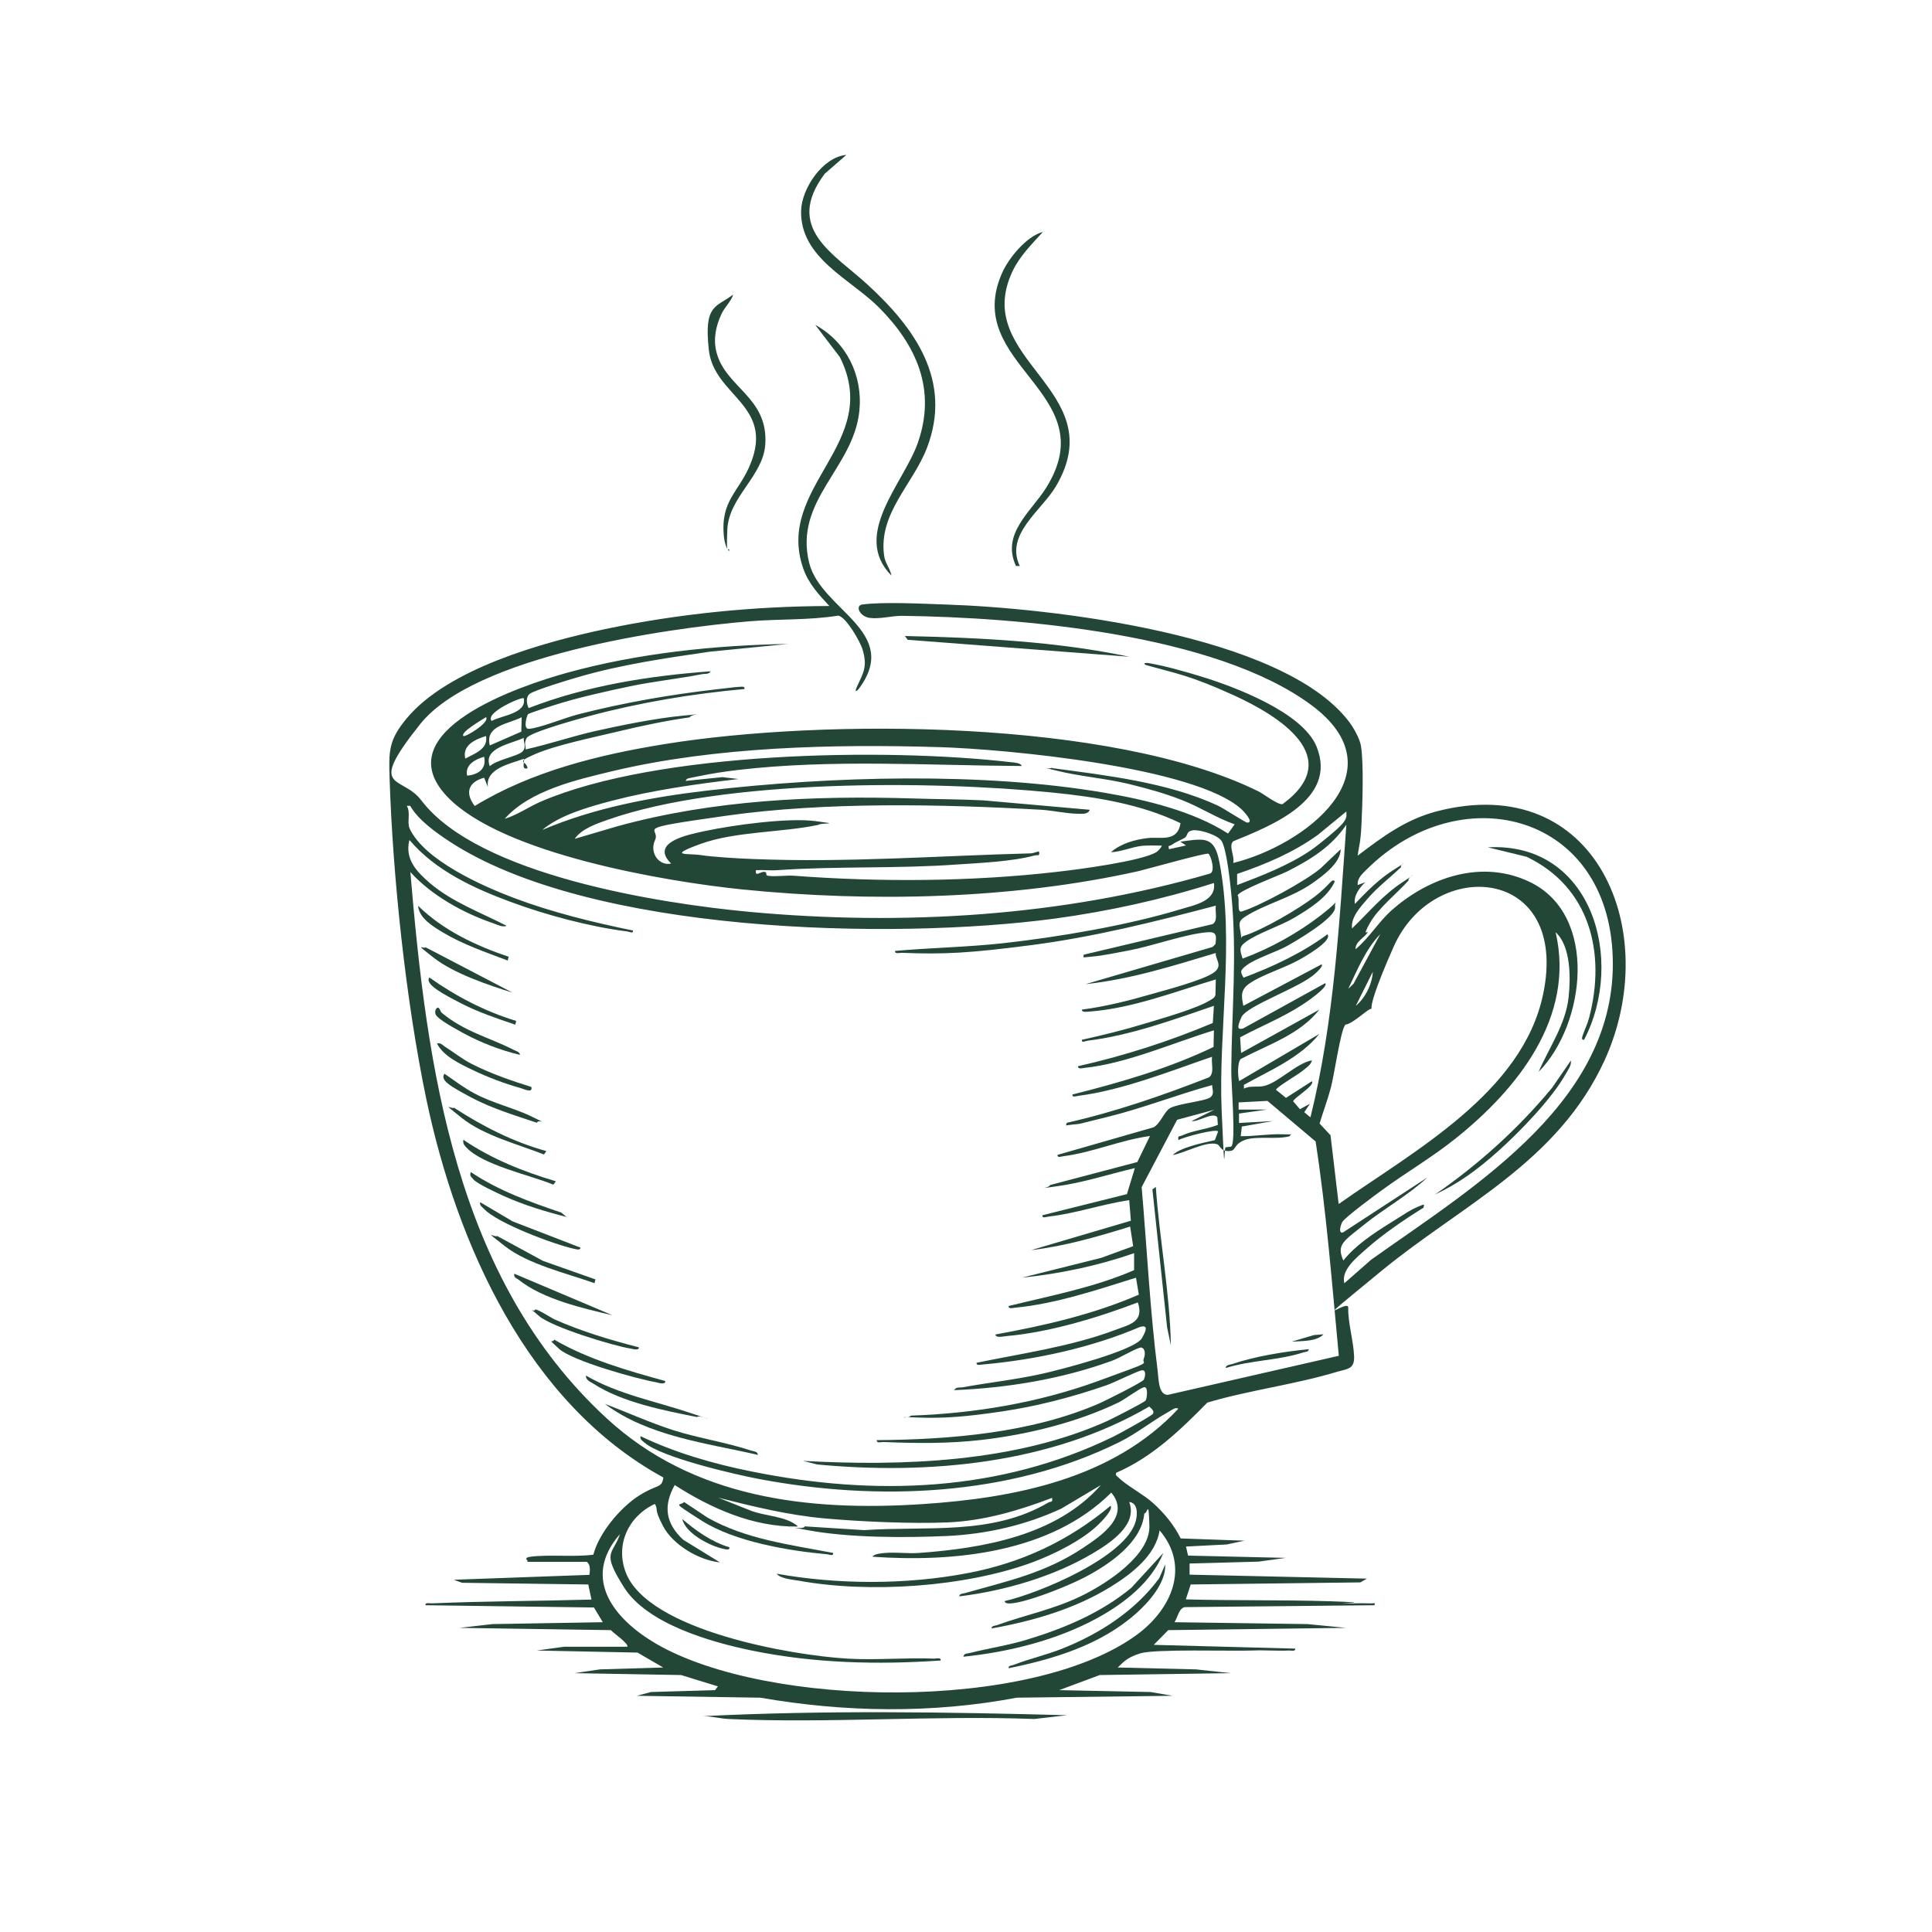 <?xml version="1.0" encoding="UTF-8"?>
<svg xmlns="http://www.w3.org/2000/svg" id="Ebene_1" version="1.1" viewBox="0 0 1024 1024">
  <defs>
    <style>
      .st0 {
        fill: #224737;
      }
    </style>
  </defs>
  <path class="st0" d="M279.6,827.1c-1.6-1.2,0-1.8,1.5-2,10-1.3,23.1.3,33.4-1.1,2.9-11.4,14.3-25,24.2-31.3s12-3.6,12.9-9.6c-72-39.3-109.5-123.6-125.7-200.8-10.7-51.4-17.7-117-19.4-169.6-.5-14.7-.5-20.5,9.1-32,21.9-26.3,72.2-40.3,104.8-47.2,38.9-8.2,79.4-12.2,119.2-12.3-5.6-6-11-11.8-13.8-19.7-15.4-43.8,42.4-66.5,19.3-112.3l-13-17c16.5,9,25.2,26.7,23.4,45.4-3,30.6-34.9,47.5-26.6,80.8,6.3,25.1,49.1,36.3,26.2,66.8-1.9,2.2-1.8.6-1-1,3.7-8,5.7-10.9,3.1-19.9-1.2-4.1-8.9-17.6-13-18-15.5,2.5-31.3,1.7-47,3-44.6,3.7-145.7,18.4-174.5,54.5s-9.9,26.6.6,40.4c30.1,39.7,126.6,54.7,173.9,59.1,81,7.5,165.6,2.5,243.8-20.2,3.6-.6.7-9.9-.5-10.6s-32,8-37,9.2c-67,15-142,16.6-210.3,9.7-41-4.2-127.1-18.9-156-49-33.7-35,39.4-59.2,63.3-65.8,37.6-10.4,78.2-14.6,117.2-15.3l-41.4,4.1c-23.4,3.4-46.9,6.8-69.6,13.4-4.3,1.2-23.7,7.1-26,9s-1.4,5.7-.5,7.5c30.7-11.9,63.8-17.1,96.5-19.5-1.2,1.8-2.9,1.2-4.5,1.5-12.7,2.5-25.7,3.8-38.5,6.5s-27.8,6-40.8,10.2c-1.9.6-12.4,4-13,4.5s-2.8,7.9.3,7.8c5.7-.3,19.5-6,26.3-7.7,23.8-6.1,48.4-10.4,72.8-13.2s7.5-1,10.8-1.2,4.7-.7,4.5,1c-27.7,2.5-55.3,7.1-82.2,14.3-5,1.3-31.8,8.7-33.3,11.7s-.4,4.1-.5,6c12.3-2.7,24.4-6.9,36.8-9.7s32.3-6.9,46.8-8.2,3.6-.9,3.4.9c-12.8,1.8-25.5,4.5-38,7.5s-33,7.2-44,12-4.4,3.3-4,7.5c-3.7,1.1-1.2-4.2-2-5-7.1,2.6-20.5,5.1-19,15l-2-5c-8.4,2.3-10.3,8-5,15,30.1-18.4,65.9-27.2,100.6-32.8,84.4-13.7,237.3-13.2,314.7,25,2.9,1.4,10.5,7.4,12.9,6.8,33.7-24.8-2.2-46.9-25.9-57.7s-31-11.6-46.8-16.1c-1.6-1.4,1.1-1,1.9-.9,8.4,1.4,18.9,4.4,27.1,6.9,17.9,5.4,54.3,19.1,61.7,37.3,11.4,28.1-24.1,42-44.2,50.2-2.6,2.5,1,8.1,0,11.5,37.8-9.3,89.3-48.4,41.3-83.8-51-37.7-154.6-46.4-216.8-47.2-5.7,0-11.7,1.8-17.1,1.1s-7.9-6.5-4-7.1c11.1-1.5,32.2-.4,44.1,0,55.2,1.8,178.5,15.6,213.9,62.1,2.3,3,5.7,9,6.3,12.7,1.6,9.6.8,31.3.3,41.8s-1.4,11.3-2,16.5c13.3-10.1,25.5-19.2,42-23.5,84.5-21.8,120,63.6,88.9,131.9-24.8,54.2-75.6,76.6-118.3,111.7s-17.4,14.1-17.6,19.5c-.3,7.4,2.9,18.2,3.1,26,.2,6.6-3.6,6.4-9.1,8-22.1,6.7-46.5,9.7-68.7,16.3-14.2,14.5-29.3,29-48.3,37.2-.4,1.5.2,1.6,1.1,2.4,4.4,4.4,13.2,8.9,18.4,13.6,6.1,5.5,11,11.5,14.7,18.8l33.8,1.2-9.5,2-21.5,1.1,1.1,4.8,51.8,1.2-14.5,2-36.5,1v5.9c.1,0,94,2.1,94,2.1l-3.5,2-89.9,1.1-2.6,7.9c25.5.7,51.1.2,76.5,1s4.6,1,6.9,1.1c4.3.2,8.7-.2,13.1,0s3.7-.8,3.5,1l-100.5,1c-3.2.6-3.8,5.5-5.5,8l70.5,1,20.5,2-94.3,1.2-7.7,7.8,75,2c.2,1.7-2.3.9-3.5,1-6.3.3-12.7-.3-19.1,0-11.9.4-51.6-.9-59.5,1.5s-9.6,5.5-12,7.5l41.5,1,18.5,2-69.5,1-21.5,8,48.5,1,11.5,2-82.5,1c-44.8,8.5-91.1,7.8-135.9,0l-65.5-1,7.5-2,34-1,1.5-2-19.5-6-56.5-1,13.5-2,33.5-1-13.6-7.9-53.4-1.1,14.5-2h33.5c.9-1.6-7.4-7.2-8.7-8.8l-80.3-1.2,17.5-2,58.5-1-4.7-7.8-89.3-1.2c-.2-1.7,2.3-.9,3.5-1,28.1-1.2,56.3-1.2,84.5-2l-1.7-8-66.9-.9-4.4-1.6,71.9-2.6c.3-2.4.7-5.3-1.4-6.9h-31.5ZM277.6,370.1c-.9-1-20.9,7.7-17,12,5.5-3,18.7-3.9,17-12ZM245.6,390.1c.9.8,14.2-7.2,12-10-1.3.9-13.9,8.1-12,10ZM276.6,380.1c-7,3.7-19.6,4.3-17,15l16.7-7.3.2-7.7ZM257.6,390.1c-5.7,1.8-12.7,4.8-11,12,4.8-2.7,12.3-5,11-12ZM277.6,391.1c-6.5,3.1-21.8,5.3-18,15,3.5-3.3,14.2-5.2,17-7.5s.7-5.3,1-7.5ZM557.6,407.1c28.9,3.9,61,7.5,87.7,19.8,3.1,1.4,14.9,9.2,15.8,9.1,3.9,0-2.3-6.4-3-7-24.4-22.6-125.9-32-160-33-56.2-1.7-118.7-.3-173.4,12.7-19.1,4.6-43.9,10.2-57.2,25.3,6.8-2.1,12.8-6.4,19.3-9.2,61.7-26.5,182.4-28.6,249.2-20.8,1.3.1,5.3.4,5.5,2-49.6-.3-100.9-3.7-150.4,2.1-6.8.8-14,1.9-20.7,3.3s-6.1.9-7,2.5l19.5-2,8.5,1c-22.1,2.6-45.5,5.9-67,11.5-12.1,3.2-27.6,7.5-37,15.5,27.7-11.8,57.8-17.4,87.6-20.9,65.4-7.6,145.8-9.9,210.6,1.2,21.7,3.7,46.8,9.7,65.3,21.6l3.5-4.9c-9.5-3.3-18.1-9-27.8-12.8s-19-6.3-28.4-8.6c-12.4-3-26-4-38-7s-3-.3-2.8-1.7ZM256.6,401.1c-4.7,1.3-10.3,4.3-9,10,5.8-.5,10.4-3.5,9-10ZM625.5,436.2c-20.8-10-44.5-13.8-67.4-16.1-65-6.5-174.3-7.2-235.7,14.3-6,2.1-14.1,4.8-17.8,10.2l22.4-6.6c51.2-14.1,104.3-16.4,157.1-14.8,12.3.4,24.7.4,37,1l56.5,5c-.9,2.6-4.3,2.1-6.5,2.1-5.9-.1-13.1-1.7-19-2.1-53-3-114.3-4.3-166.8,3.1s-34.9,5.9-38.1,12.9,2.3,13.9,8.5,12.5c-11.6-11.4,9.4-15.4,17.8-17.2,14.9-3.2,44.1-7.2,58.7-5.3s3.1.7,1.5,2c-19.3,4.1-44,3.4-62.4,10.1s-6.4,4.9,0,5.9,19.7,1.8,27.9,2.1c49.6,2,97.7-1.7,147-3,1.6,0,3-.9,4.5-1,.5,2.8-.6,1.7-2.3,2.1-11.7,3.2-28.9,4-41.2,4.8-31.6,2.3-63.5.8-95,3-3.8.3-7.7-.2-11.5,0-.7,3.9,2.4.7,4.4.9s.1,1.9,2.1,2.1c4.1.6,9.6-.4,14.1,0,45.4,3.4,93.6,3.1,138.9-2.1,10.8-1.2,44.5-5.6,52.6-10.4,1-.6,2.6-2.3,3-3.5-3.4,0-6.9-.2-10.4.1-5.5.6-11.2,3.2-16.6,3.4,5.2-4.6,12.7-6.7,19.5-7.5s15.8,2.4,17.4-7.9ZM217.6,427.1h-2c2.2,3.6,0,8.5,1.5,12,7.8,16.9,38.6,30.5,55.2,36.8,20.5,7.7,41.8,12.9,63.2,17.3.2,1.9-1.9.6-3,.5-19.9-2.5-43.4-8.8-62.2-15.8s-39.3-16.2-53.3-32.7c-2.6,10.2,3.9,16.9,11,23,12,10.1,26.8,15.4,40.5,22.5-2.1,1-5.4-.8-7.5-1.5-15.7-5.4-32.4-14.7-43.5-27,8.7,103.6,23.7,215.5,104,289.5,46,42.4,106.8,49.5,167.5,45.5,48.8-3.2,100.9-13.4,135.5-50.5-1.4-1.2-4,1-5.3,1.7-8.8,4.9-16.7,11.4-26,16-58,28.7-128.1,31.4-190.9,19.5-12.9-2.4-51.9-11.5-60.7-19.3-1.1-1-2.5-1.5-2.1-3.4,18.3,8.8,38.8,14.7,58.8,18.7,65.1,13.2,131.5,11,191.9-18.5,2.9-1.4,20-10.8,20.9-12.1s-.9-2.9-2-3.8c-51.8,30.3-116.9,36.3-175.9,30.7l-7.6-1.9c52.7,2.9,112.6.8,161.4-21.2,2.6-1.2,19.5-9.8,20.2-10.8s1.6-7.8-1-7-9.6,6.1-13.1,7.9c-22.1,10.7-48.6,17.2-73,20-17.6,2-34.3,1.8-51.9,1.1-1.2,0-3.7.8-3.5-1,39-.3,82-3.8,118-19.5,3-1.3,22.8-11.2,23.5-12.5s1.6-5.4-1-5-14.3,6.4-19,8c-17.5,6.1-36.8,11.1-55.2,13.8s-30.6,3.8-44.8,3.2-3.7.8-3.5-1c33.6-1.1,67.6-6.8,99.2-18.3s22.9-8.3,24.3-11.8.1-6.5-2-5.9c-3.8,1.1-10.3,5.3-15,7-26.4,9.6-55.5,14.4-83.5,15.5,1.2-1.9,2.9-1.2,4.5-1.5,14.3-2.6,28.5-4.1,42.7-7.3,8.8-2,48.4-12.1,52.3-18.7s1.6-6.7-1-6c-25.7,11-55.3,17.4-83.2,19.9-1.1,0-3.6.9-3.4-.9,24.2-5,50-8.6,73.2-17.3,7.9-3,15.7-4.2,12.3-14.7-21.6,8.2-47,15.9-70.1,17.9-1.2.1-5.3,1.1-5.4-.9,25.9-4.7,51.8-10.6,76-21.1l-1.5-9c-20.5,6.4-42.7,13.9-64.1,15.9-1.1.1-3.6.9-3.4-.9,22.4-5.5,45.3-9.8,66.5-19v-9c-19.2,6.7-39.3,10.9-59.5,13l42-10.5,17-6.2-1.6-10.4c-17.1,5.3-34.6,10.4-52.5,12.5l52.9-15.6-.9-10.9c-14.3,2.1-28.4,7.1-42.8,8.7-1.1.1-3.4,1.2-3.2-.7l44.8-11.2,4.2-13.8c-13.6,3.2-27.9,7.9-41.8,9.7s-3.4,1.1-3.2-.7l46.3-12.2,6.7-13.8c-15.5,2.1-30.3,8.7-45.8,10.7-1.1.1-3.4,1.1-3.2-.7l50.9-14.6c3.6-1.9,5.8-8.6,8.8-10.2,4.3-2.4,18.8-3.7,21.3-5.7s.8-4.6,1-6.5c-18.7,5.1-36.8,12.3-55.6,16.9s-12.8,3.4-18.1,4-3.6.9-3.4-.9c25.8-5.8,50.8-14.5,75.4-24.1,3-2.1,1.1-7.6,1.6-10.9-22.5,7.7-47.1,17.6-70.8,20.7-1.1.1-3.4,1.1-3.2-.7,25.5-6.4,51.1-13.8,74.8-25.2l.2-8.8c-21.7,6.6-46,17.5-68.6,19.9-1.1.1-3.6.9-3.4-.9,24.4-5.5,48.4-13.2,71.4-22.9l.6-9.1c-21.6,7.4-44.2,15.7-67,18.5-1.1.1-3.2,1.4-3-.5,11.3-2.5,22.7-5.3,33.8-8.7,8.8-2.7,26.7-7.7,33.9-12.1,1.3-.8,2.6-1.3,3.1-2.9l.2-8.3c-21.3,6.4-44.2,15.3-66.5,17-1.1,0-4.6.8-4.5-1,12.5-1.6,25.1-4.8,37.2-8.3,7.8-2.2,25.9-7,32.1-10.9s1.2-7.4,1.7-10.8c-22.6,6.8-45.4,14-69,16.5l67.3-19.7,1.5-1.5c.6-4.4.7-6.7-4.2-6.3-11.2.8-29.2,7.3-41.4,9.6-6,1.1-13.8,2.8-19.7,3.3s-4.6.8-4.5-1l68.3-16.2c3-1.8,1.2-6.7,1.7-9.8-32.1,8.5-64.6,16.6-97.6,20.9s-46.7,5-68.9,4.1c-1.2,0-3.7.8-3.5-1,19.1-1.7,38.3-2,57.4-4.1,29.6-3.3,65.6-9.4,94-18,7.1-2.2,19-4.2,17.6-13.9-27.6,8.8-55.9,15-84.6,18.9-86.3,11.5-246.2,8-320.7-41-7.3-4.8-16.5-11.4-20.7-18.8ZM713.6,430.1l-15.1,12.4c-12.9,9.3-27.7,15.6-42.8,20.7v5.9c13-4.9,27.4-10.5,39-18.4,3.7-2.5,15-11.6,17.3-14.7s1.5-4,1.6-5.9ZM712.6,680.1l14.1-12.4c55.4-39.4,133-85.4,127.9-164.1-4.8-73.3-81.1-91.3-130-43-2.4,2.4-5.3,4.7-5,8.5l4-1.5c-3,2.9-6.2,7-5.5,11.5,6.7-7,13.1-13.5,21.4-18.6s2.2-2.5,3.1-.9c-6,5.7-12.6,10.7-18,17-3.6,4.2-8.7,9.6-8,15.5,9-8.6,16.3-17.7,26.9-24.6s2.2-2.5,3.1-.9c-6.1,6.9-16,14.6-20.5,22.6s-.7,3.9-1.2,4.9c-1.1,2.5-6.8,5-6.4,9,7.4-6.2,12.2-14.6,19.5-21,19.8-17.3,47.6-26.7,72.7-14.7,36.7,17.5,29.6,75.6,4.8,100.7,5.6-13,14.3-25,15.9-39.6,1.1-10.2,1.2-27.1-6.9-34.4,10.5,45-20.3,83.2-53.1,109.4-12.5,10-26.1,17.9-38.8,27.2-3.5,2.5-19.8,14.6-21.1,16.9s-2.1,6.7.5,5.5l44.5-29c-10.2,9.5-22.7,16.3-33.5,25s-14.8,10.5-11,19c6.4-8.1,16.2-14.5,25-20s10.5-6.8,14.5-8.5,3.3-1.3,3,.5c-10.2,6.3-21.5,14-30.5,22-5,4.5-13.2,10.9-11.5,18ZM694.6,592.1c12.5-50.6,15.3-103.2,19-155-8,11.8-19.1,18.6-31.6,24.9-3.9,1.9-25.6,10.1-26,12.6,1.3,1.7-.7,9.4,2.1,8.5,9.5-2.8,34.4-16.4,42-23l10.5-10c0,7.2-9.2,13.9-14.7,17.8-11.5,8.1-25,11-36,18-3.9,2.5-3,4.1-2.3,8.7s-.5,2.1,1.4,1.5c10-3,29.6-14.5,38-21s8.7-9.7,10.5-8c-3.7,8.5-13.6,14.6-21.3,19.2s-19.5,8.2-26,13c-3.9,2.9-2.8,4.7-1.6,8.8,14.6-5.4,29.2-13.5,41.5-23s7-8.3,7.5-4.4c.8,5.6-21.2,18.4-26,21s-16,6.4-20.4,9.6-3.7,3.8-2.1,6.9c15.7-5.9,30.9-13,44.5-23,2.8,3.5-12.6,12.2-15,13.5-7.8,4.4-19.7,7.9-26.4,12.6-4.7,3.3-4.3,6.5-3.2,11.8l41.5-22c1,1-2.6,4.2-3.5,5-7.8,7.3-36.2,16.9-39,23s-1.7,6.7.9,6l43.5-24c2,2-10.8,10.6-12.1,11.4-10.4,6.8-22,11.4-33,17.3l.5,8.3,41.5-23c-10.4,13.3-27.3,18.6-41.7,26.2-1.8,1.9-1.6,9.1-.8,11.7l42.5-25c-10.3,12.7-26,19.2-40,27v2c3.5-1.8,7.3-.5,11-1.5,7.5-1.9,16.8-11.9,25-13.5-.2,2.4-3.7,4.5-5.5,6s-13.2,8.2-13.5,9.6l5.3,4.3,13.7-8.8c2,2.1-9.6,8.8-9.9,10.6l3.6,4.2,5.3-2.9-3,4.5,3,2.5ZM649.6,608.1l3-.4c2.6-1.9-.1-34.2,0-40.1.2-32.1,3.2-61.2,0-93.9-.6-6.1-2.4-23.3-5.1-27.9-2-3.3-11.9-6.3-15.4-5.7s-2.4,2.8-4.1,3.9-4.4,2-6.5,3.5-2.5,0-1.9,2.6l9-2-3-2c12.7-1.7,18-3.2,20.7,10.8,8.2,42.5-.6,89.1,1.2,131.8s1.2,18.9,2.1,19.5ZM709.6,638.1c40-28.2,97.4-59,108.3-111.2,14.2-67.9-57.9-73.3-79.2-25.2s-4.9,26.7-15.7,35.3-9.2,4.7-10.3,6.7c-2.4,4.1-5.5,25.9-7.3,32.7s-4.1,12.7-6,19.1l5.8,6.2,4.3,36.3ZM714.6,524.1l2.8-2.7,14.2-26.3c-7.8,8-12.2,19-17,29ZM718.6,533.1c5-4.1,8.7-11.5,9-18l-9,18ZM656.6,588.1h15l-14.9,2.1v5c0,0,17.9-1,17.9-1l-16.4,2.9-.6,5.1c7.7.1,14.7-1.3,22.5-1s3.7-.8,3.5,1c-6.9,2-18.2-.4-24.3,2.2s-3.7,5.7-8.2,5.7-4.3-3.2-6.2-3.7c-5.7-1.7-17.2,4.8-23.3,5.8,2.3-2.4,7.3-4,10.5-5s7.9-2,11.8-2.9l1.7-4.5c0-2-19.2,3.1-21,4.5-.5-2.6.5-1.8,2-2.5,5.8-2.7,12.9-3.2,18.9-5.6l-.3-4c-2.1-3.1-10.3,2.6-13.6,2l12-6-19.7,5.3-18.8,35.7c2.8,32.2,4.4,65.3,8.5,97.5.5,4.2.4,12.7,5.4,12.6l90.6-20.7c-3.6-37.9-6.5-76-12.3-113.6l-25.5-21.5-15.3.8v4ZM422.6,809.1c-23.5.3-45.6-9.6-65-22-6.2,11.2-4.8,20.3,4.5,29l19.5,12c-11.1-1.1-25-9.3-30.2-19.3s-2.2-7.9-4.3-11.7c-14,6.5-21.1,21.6-15.4,36.4,11.9,30.8,88.1,43.9,117.4,45.6,15.1.9,30.9-.6,46,0,1.2,0,3.7-.8,3.5,1-33.5,2.3-67.2,1.5-100.2-5.3-21.4-4.4-55.3-14-67.6-33.4s-6-17-2.2-28.3c-20.7,23.7-2.9,45.3,19.3,58.2,59,34.1,198.6,36.1,254.6-4.8,18.3-13.4,28.6-36,12.1-55.4-1.9,13.2-15,23.2-25.7,29.8-19,11.8-41.4,18.3-63.3,22.2-.2-1.4,1.7-1.4,2.7-1.7,14.8-5.4,30-8.3,44.6-15.4s36.7-22,36.3-37.2-1-6.2-2.7-6.7c-1.3,15.5-18.9,27.3-31.6,33.9s-42.3,17.6-42.4,12.6c18.1-4.1,64.6-23.4,69.5-42.5.9-3.4,1.2-9.6-3.5-10,4.7,12.2-10.4,21.9-19.3,27.2-20.7,12.3-46.9,19.9-70.7,22.8-.2-1.4,1.8-1.4,2.8-1.7,22.7-6.4,42.9-10.7,62.9-24.1,9.3-6.2,25.2-16.8,14.8-29.2-32.1,32-83.3,37-126.5,34,.5-1.5,5.2-1.9,6.5-2,5.9-.5,12.1.4,18,0,34-2.5,73-9.2,96.5-36l-21,12.5c-19,8.8-39.5,13.5-60.5,14.5-22.5,1-52.1,1-74-3.1s-1.7.7-1.5-2l31.5,2c33.1-2.3,67.7,3,97.6-14.6,1.3-.8,2.5.2,2-2.5-17.8,6.8-36.2,12.2-55.4,13-19.2.8-45.8-.4-65-2.1s-37.9-6.3-56.5-11l16.8,6.7c7.9,3.2,18.8,2.9,25.2,8.3Z"></path>
  <path class="st0" d="M448.6,82.1l-11.5,10c-21.6,29,4.8,42.2,23,59,25,23,44.8,50.9,31.2,86.3-7.4,19.3-25.8,34.7-22.7,57.1.5,4,3.2,6.8,3.9,10.6-21.4-21.7,6.5-48.9,14-70.5,9.8-28-.6-51.4-20.5-71.5-15.1-15.2-42-26.3-41.4-51.4.3-11.8,11.4-28.4,23.9-29.6Z"></path>
  <path class="st0" d="M552.6,123.1c-5.8,6.4-12.1,12.6-15.9,20.6-22.5,47.4,53.2,62.6,23,114-7.6,12.9-27.2,25.5-19.2,42.3h-2c-8-17.2,8.1-28.8,16-41.5,31.7-50.6-45.5-64.9-23.2-114.2,3.5-7.7,12.8-19,21.2-21.3Z"></path>
  <path class="st0" d="M386.6,292.1c-1.8-.9-2.7-5.8-2.9-7.6-2-19.5,8-23.5,14.1-38.7,12.6-31.2-19.4-35.9-22.1-60.3s3.8-22.4,12.9-29.4c-1.1,3.7-4.6,6.8-6.2,10.3-3,6.5-4.4,13.1-2.7,20.1,4.7,19,27.7,23.9,25.9,49.2-1.2,16.7-19.3,27.7-20.1,44.9s1.1,7.5,1,11.5Z"></path>
  <path class="st0" d="M565.6,909.1l-17.4,2c-53.5-2-108.7,2.4-162.1,0-4.3-.2-9-1.5-13.5-1.5,64.2-3.2,128.6-2.2,193-.5Z"></path>
  <path class="st0" d="M598.6,348.1l-117.5-9-1.5-2c39.8.9,80,2.8,119,11Z"></path>
  <path class="st0" d="M401.6,771.1c-27.4-6.3-58-9.8-81-27,12.2,4.6,24,10,36.5,14s28.3,6.5,41.2,10.8c1.3.4,3.1.3,3.4,2.1Z"></path>
  <path class="st0" d="M352.6,732.1c0,2.1-3.9.7-5,.5-10.3-1.8-44.3-11.3-51.3-17.7s-2.9-2.7-2.6-4.9c18,10.5,39,16.5,59,22Z"></path>
  <path class="st0" d="M369.6,751.1c-17.6-3.5-39.7-7.8-54.9-17.6-1.6-1-4.4-2-4.1-4.4,17.2,10,37,13.6,55.6,19.9s3.1.3,3.4,2.1Z"></path>
  <path class="st0" d="M281.6,576.1c1,3.6-4.2,1-6,.5-8-2.2-17.2-5.7-24.7-9.3s-15.8-7.5-19.3-14.2c2-.5,2.7.6,4,1.5,4.9,3.1,9.3,6.7,14.6,9.4,9.6,4.9,21.1,8.9,31.4,12.1Z"></path>
  <path class="st0" d="M284.6,595.1c-11.6-3.9-24.2-7.7-35-13.5s-16.6-9.1-14-12.5c5.2,3.6,10.3,7.5,16,10.5,9.7,5.2,21.4,7.8,30.6,12.4s2.9.9,2.4,3.1Z"></path>
  <path class="st0" d="M307.6,661.1c.3,1.8-2.3,1-3.3.8-10.6-2.3-40.8-13.6-47.8-21.2-1-1.1-2.4-1.7-2-3.5l17.3,10.2,35.7,13.8Z"></path>
  <path class="st0" d="M300.6,645.1c-11.4-2.9-22.7-6.3-33.4-11.1-3.5-1.6-14-6.4-16.2-8.8s-1.8-2.1-1.5-4c14.6,9.8,31.4,15.9,48,21.5l3,2.5Z"></path>
  <path class="st0" d="M324.6,697.1c-15.8-3.7-36.8-8.5-49.7-18.8-1.2-.9-2.7-1.1-2.3-3.2l52,22Z"></path>
  <path class="st0" d="M315.6,678.1l-.5,2c-14.7-5.2-35-9.9-47.5-19.6s-5.2-4.3-4.1-5.4l24.3,13.2,27.7,9.8Z"></path>
  <path class="st0" d="M294.6,626.1l-1.3,1.8c-12-5-37.4-10.3-46.2-19.8-1.2-1.3-1.8-2.1-1.5-4,14.8,10.1,31.8,16.9,49,22Z"></path>
  <path class="st0" d="M269.6,507.1l-.5,2c-11.6-4.4-23.5-8.4-34.2-14.8-5.2-3.1-12.8-7.6-13.3-14.2,13.3,13,30.5,21.1,48,27Z"></path>
  <path class="st0" d="M234,536.7c12.2,10.2,25.3,13.1,38.6,19.9,1.2.6,2.8.9,3,2.5-10.2-2.4-20.8-6.5-30-11.5s-14.3-8.3-14.8-10.2.5-3.4,1.4-3.3,1.2,2.1,1.9,2.6Z"></path>
  <path class="st0" d="M338.6,714.1c.2,1.9-3.2.9-4.2.7-9.6-1.5-41.9-11.4-48.7-17.3s-2.5-1.5-2.1-3.4c.7-.7,8.6,4.4,10.3,5.2,14.2,6.3,29.7,11,44.7,14.8Z"></path>
  <path class="st0" d="M273.6,541.1l-.5,2c-9.7-3.3-19.6-6.6-28.7-11.3s-19.6-10.2-16.8-13.7c14,9.9,29.4,18,46,23Z"></path>
  <path class="st0" d="M289.6,610.1l-1.3,1.8c-14-5.5-31.8-10-43.6-19.4s-5.2-4.3-4.1-5.4c15.1,9.8,31.5,18.2,49,23Z"></path>
  <path class="st0" d="M271.6,526.1c-12.9-4-31.2-10.2-41.9-18.6s-5.2-4.3-4.1-5.4l46,24Z"></path>
  <path class="st0" d="M411.6,834.1c32.4,5.8,68.7,5.9,101.2-.3,28.5-5.4,53.6-17.1,75.8-35.7,1.6,2-5,8.6-6.5,10-8.6,8.4-23.7,15.8-35,20-35.7,13.1-86.4,16.5-123.7,9.7-3.5-.6-9.6-1-11.8-3.7Z"></path>
  <path class="st0" d="M616.6,823.1c-6.3,15.5-20.6,26.6-35,34.5-21.4,11.7-46.8,18-71,20.5.4-2,2.1-1.6,3.5-2,10-2.5,20.1-4,30-7,19.9-6,39.4-14.2,55.5-27.5l17-18.5Z"></path>
  <path class="st0" d="M534.6,884.1c-.2-1.4,1.7-1.3,2.7-1.7,8.4-3.3,17.6-5.3,26.2-8.8,19.7-7.9,38.2-19.9,50.9-37.1l3.2-7.3c.4,9.7-8.6,19.9-15.5,26-18.7,16.6-43.4,24.1-67.5,29Z"></path>
  <path class="st0" d="M441.6,823.1c.2,1.9-2.1.8-3.2.7-20.3-1.8-49-6.7-66.3-17.7s-11.7-7.6-9.5-10l12.3,8.2c20.4,11.6,44,14.4,66.7,18.8Z"></path>
  <path class="st0" d="M386.6,820.1c.3,1.8-2.2,1-3.3.8-7-1.5-19.9-8.1-21.7-15.8,7.3,6.3,15.7,12.2,25,15Z"></path>
  <path class="st0" d="M612.6,629.1c2,28.1,7.4,55.8,8,84l-2-9.5-7.8-73.2,1.8-1.3Z"></path>
  <path class="st0" d="M693.6,715.1c.2,1.4-1.7,1.4-2.8,1.7-13.2,4.3-27.9,4.1-41.2,8.3.3-1.8,2.1-1.7,3.4-2.1,12.4-4.2,27.6-6.6,40.6-7.9Z"></path>
  <path class="st0" d="M701.6,707.1c-3.7,4.1-11.8,3.6-17,4l11.9-3.5,5-.4Z"></path>
  <path class="st0" d="M839.6,551.1c-1.9.2-.8-2-.5-3,1-2.9,2.4-5.6,3.2-8.8,9-34.4.3-69.2-33.2-85.2l-20.5-5c55.1-3,73.1,59.6,51,102Z"></path>
  <path class="st0" d="M760.6,633.1c23.2-16,44-34.8,62-56.5l10-14.5c.3,2.7-1.4,4.7-2.6,6.9-7.4,13.3-24.4,30.8-35.9,41.1s-21.5,17.4-33.5,23Z"></path>
</svg>
